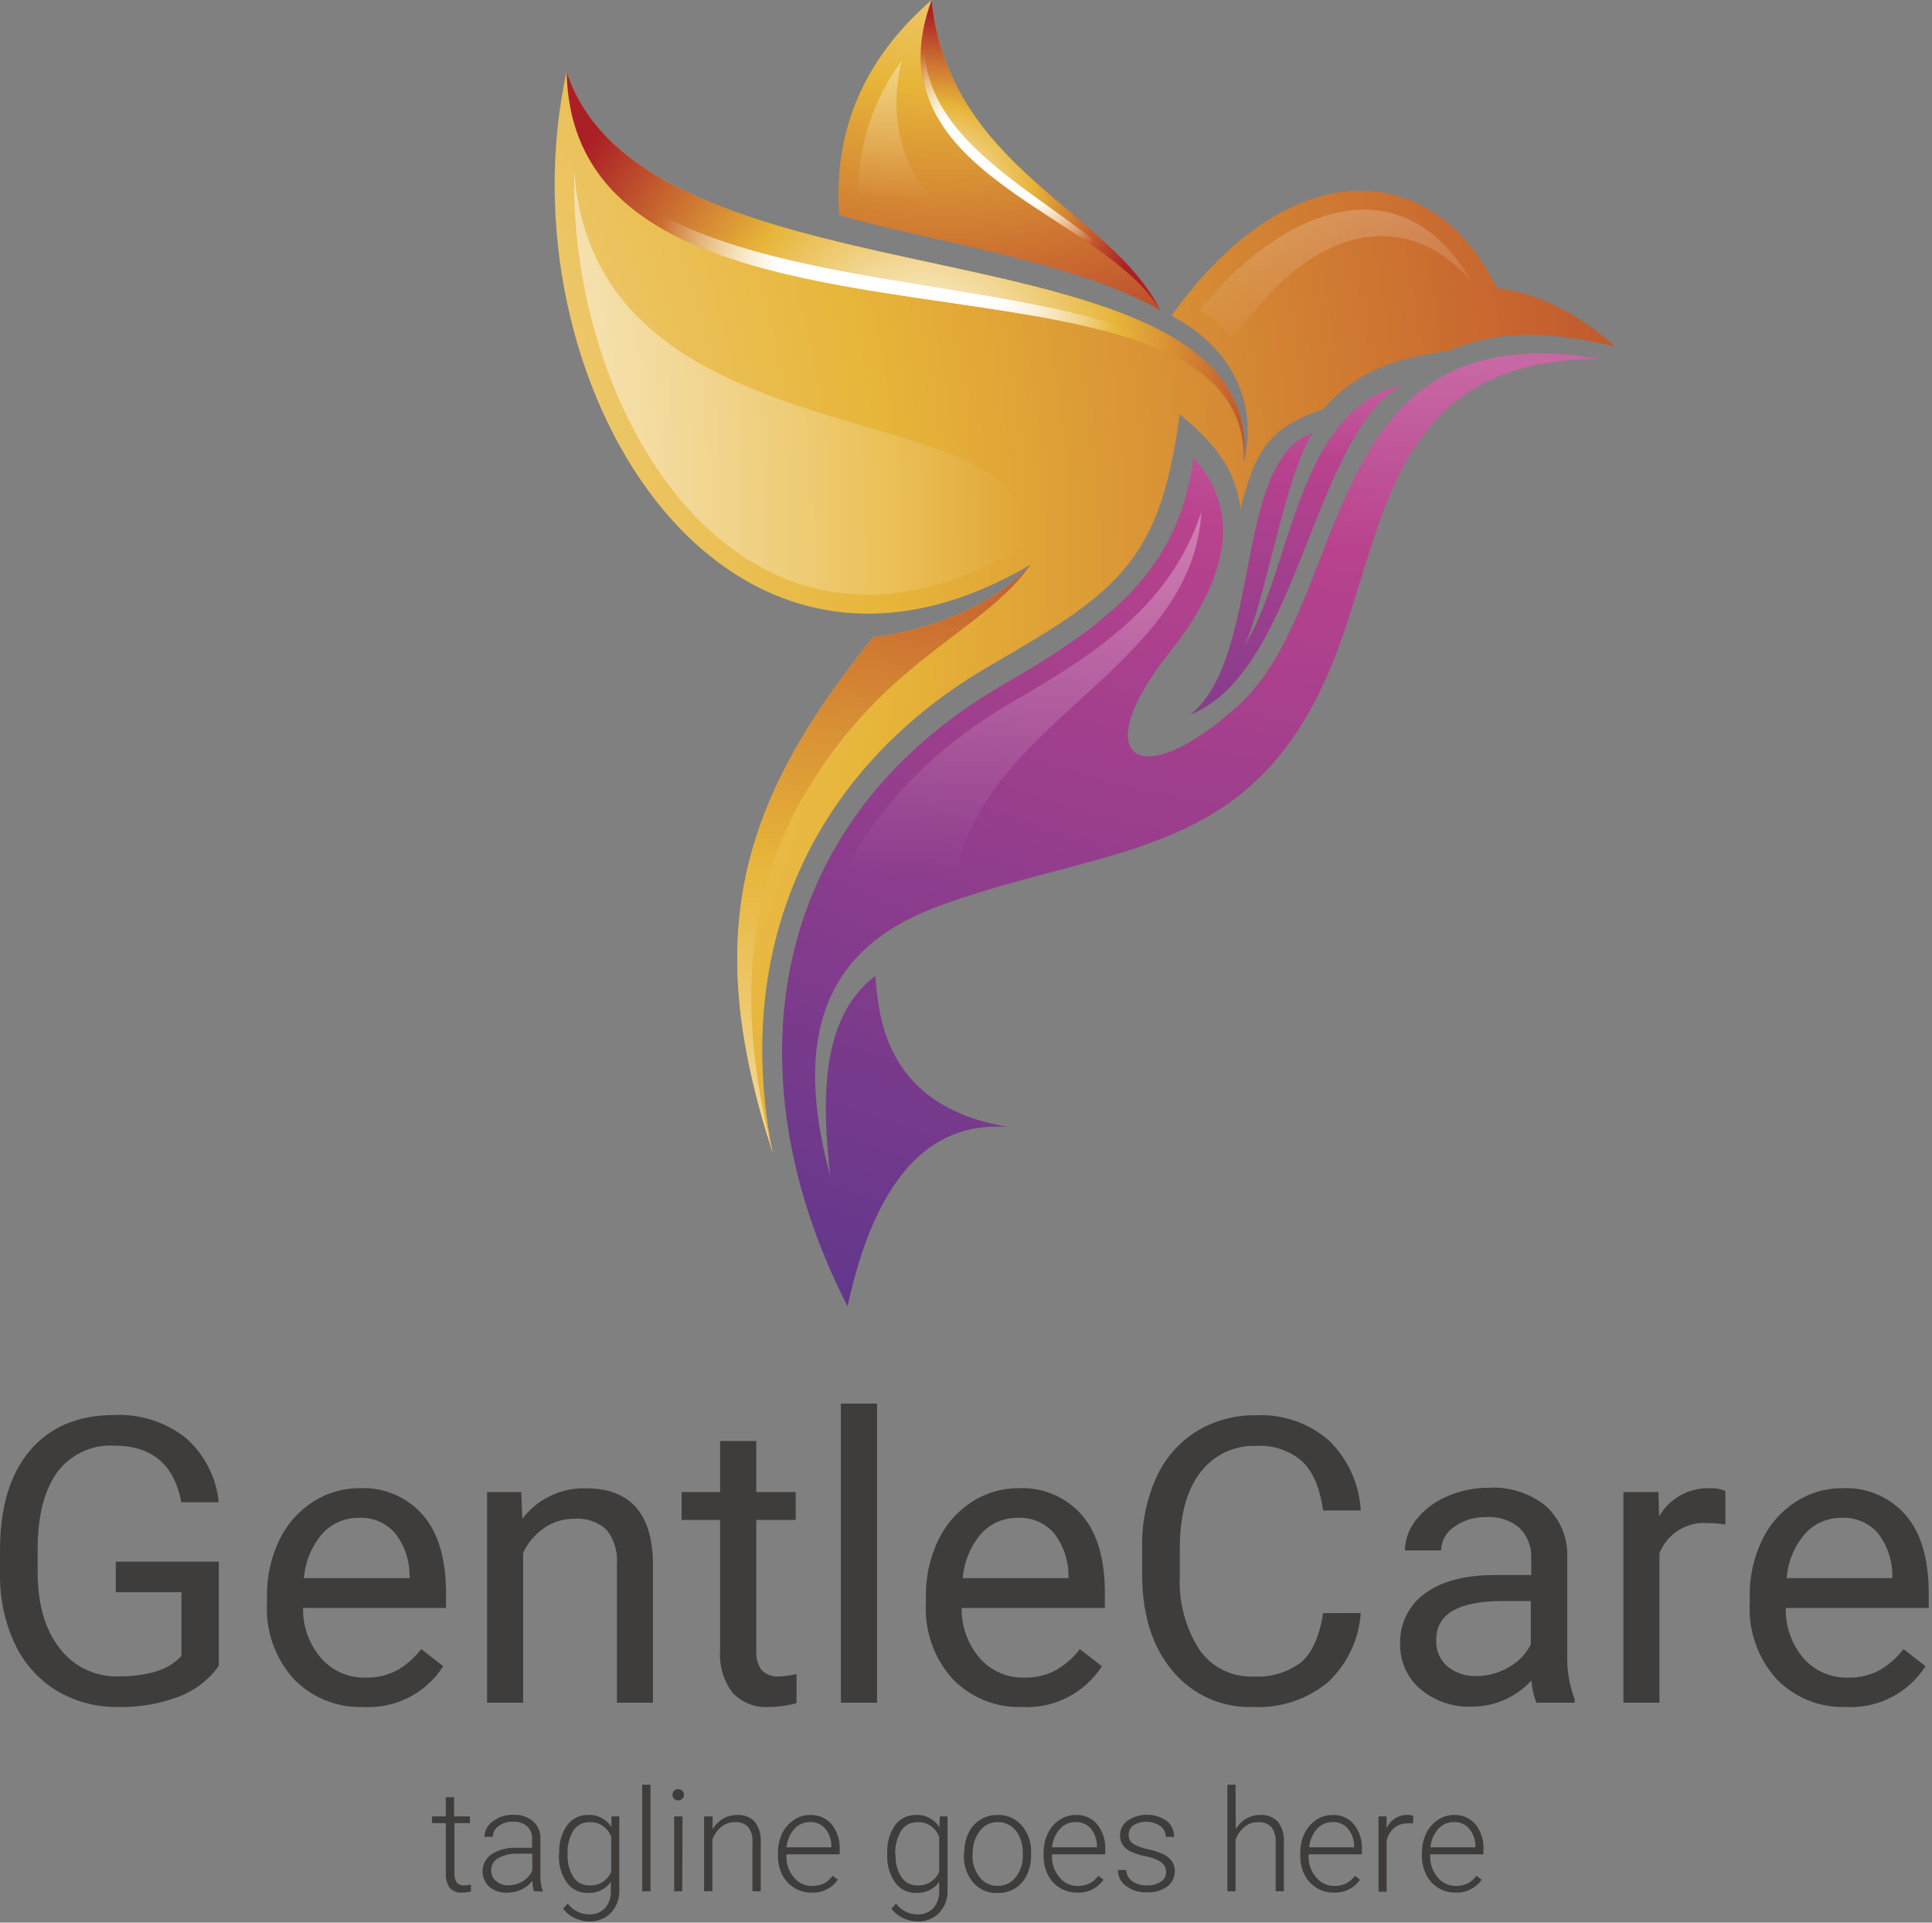 <svg xmlns="http://www.w3.org/2000/svg" xmlns:xlink="http://www.w3.org/1999/xlink" width="200px" height="199px" viewBox="0 0 200 199"><rect x="0" y="0" width="200" height="199" fill="#808080" stroke="none"/><title>logo1</title><desc>Created with Sketch.</desc><defs><radialGradient cx="51.629%" cy="-123.056%" fx="51.629%" fy="-123.056%" r="455.347%" gradientTransform="translate(0.516,-1.231),scale(1,0.644),translate(-0.516,1.231)" id="radialGradient-1"><stop stop-color="#FFFFFF" offset="0%"></stop><stop stop-color="#B9428D" offset="50%"></stop><stop stop-color="#58368C" offset="100%"></stop></radialGradient><radialGradient cx="79.564%" cy="-68.716%" fx="79.564%" fy="-68.716%" r="216.844%" gradientTransform="translate(0.796,-0.687),scale(1,0.859),translate(-0.796,0.687)" id="radialGradient-2"><stop stop-color="#FFFFFF" offset="0%"></stop><stop stop-color="#B9428D" offset="50%"></stop><stop stop-color="#58368C" offset="100%"></stop></radialGradient><linearGradient x1="49.989%" y1="-149.553%" x2="49.989%" y2="71.574%" id="linearGradient-3"><stop stop-color="#FFFFFF" offset="0%"></stop><stop stop-color="#FFFFFF" stop-opacity="0" offset="100%"></stop></linearGradient><radialGradient cx="33.114%" cy="-94.249%" fx="33.114%" fy="-94.249%" r="243.262%" gradientTransform="translate(0.331,-0.942),scale(0.964,1),translate(-0.331,0.942)" id="radialGradient-4"><stop stop-color="#FFFFFF" offset="0%"></stop><stop stop-color="#E7B539" offset="50%"></stop><stop stop-color="#AB2027" offset="100%"></stop></radialGradient><radialGradient cx="18.644%" cy="62.375%" fx="18.644%" fy="62.375%" r="75.537%" gradientTransform="translate(0.186,0.624),scale(1,0.772),translate(-0.186,-0.624)" id="radialGradient-5"><stop stop-color="#FFFFFF" offset="0%"></stop><stop stop-color="#E7B539" offset="50%"></stop><stop stop-color="#AB2027" offset="100%"></stop></radialGradient><radialGradient cx="49.995%" cy="50%" fx="49.995%" fy="50%" r="84.208%" gradientTransform="translate(0.5,0.5),scale(1,0.803),translate(-0.5,-0.5)" id="radialGradient-6"><stop stop-color="#FFFFFF" offset="0%"></stop><stop stop-color="#FFFFFF" offset="33%"></stop><stop stop-color="#FFFFFF" stop-opacity="0" offset="66%"></stop><stop stop-color="#FFFFFF" stop-opacity="0" offset="100%"></stop></radialGradient><linearGradient x1="50.072%" y1="-144.852%" x2="50.072%" y2="85.542%" id="linearGradient-7"><stop stop-color="#FFFFFF" offset="0%"></stop><stop stop-color="#FFFFFF" stop-opacity="0" offset="100%"></stop></linearGradient><radialGradient cx="-70.768%" cy="45.163%" fx="-70.768%" fy="45.163%" r="211.794%" gradientTransform="translate(-0.708,0.452),scale(1,0.981),translate(0.708,-0.452)" id="radialGradient-8"><stop stop-color="#FFFFFF" offset="0%"></stop><stop stop-color="#E7B539" offset="50%"></stop><stop stop-color="#AB2027" offset="100%"></stop></radialGradient><radialGradient cx="13.27%" cy="144.885%" fx="13.27%" fy="144.885%" r="378.137%" gradientTransform="translate(0.133,1.449),scale(1,0.499),translate(-0.133,-1.449)" id="radialGradient-9"><stop stop-color="#FFFFFF" offset="0%"></stop><stop stop-color="#E7B539" offset="50%"></stop><stop stop-color="#AB2027" offset="100%"></stop></radialGradient><radialGradient cx="50.438%" cy="74.547%" fx="50.438%" fy="74.547%" r="98.821%" gradientTransform="translate(0.504,0.745),scale(0.578,1),translate(-0.504,-0.745)" id="radialGradient-10"><stop stop-color="#FFFFFF" offset="0%"></stop><stop stop-color="#E7B539" offset="50%"></stop><stop stop-color="#AB2027" offset="100%"></stop></radialGradient><radialGradient cx="50%" cy="49.969%" fx="50%" fy="49.969%" r="124.562%" gradientTransform="translate(0.5,0.5),scale(0.438,1),translate(-0.5,-0.5)" id="radialGradient-11"><stop stop-color="#FFFFFF" offset="0%"></stop><stop stop-color="#FFFFFF" offset="33%"></stop><stop stop-color="#FFFFFF" stop-opacity="0" offset="66%"></stop><stop stop-color="#FFFFFF" stop-opacity="0" offset="100%"></stop></radialGradient><linearGradient x1="49.918%" y1="-283.887%" x2="49.918%" y2="109.018%" id="linearGradient-12"><stop stop-color="#FFFFFF" offset="0%"></stop><stop stop-color="#FFFFFF" stop-opacity="0" offset="100%"></stop></linearGradient><linearGradient x1="-97.293%" y1="49.993%" x2="93.401%" y2="49.993%" id="linearGradient-13"><stop stop-color="#FFFFFF" offset="0%"></stop><stop stop-color="#FFFFFF" stop-opacity="0" offset="100%"></stop></linearGradient></defs><g id="Page-1" stroke="none" stroke-width="1" fill="none" fill-rule="evenodd"><g id="Desktop-Full-HD" transform="translate(-479, -350)"><g id="logo1" transform="translate(479, 350)"><g id="Group" transform="translate(0, 0)"><path d="M47.005,186.02 L47.005,188.006 L48.65,188.006 L48.65,188.704 L47.042,188.704 L47.042,193.869 C47.016,194.207 47.096,194.545 47.271,194.835 C47.466,195.059 47.757,195.175 48.053,195.147 C48.287,195.141 48.521,195.117 48.751,195.074 L48.751,195.772 C48.454,195.865 48.143,195.905 47.832,195.892 C47.347,195.937 46.87,195.749 46.545,195.386 C46.252,194.94 46.113,194.411 46.15,193.879 L46.15,188.704 L44.725,188.704 L44.725,188.006 L46.15,188.006 L46.15,186.02 L47.005,186.02 Z" id="Path" fill="#3F3C3C" fill-rule="nonzero"></path><path d="M55.277,195.754 C55.177,195.4 55.121,195.036 55.112,194.669 C54.812,195.068 54.417,195.384 53.963,195.588 C53.498,195.798 52.993,195.904 52.483,195.901 C51.814,195.938 51.156,195.718 50.645,195.285 C50.161,194.837 49.909,194.193 49.959,193.536 C50.009,192.879 50.356,192.281 50.902,191.912 C51.687,191.43 52.602,191.203 53.521,191.259 L55.084,191.259 L55.084,190.34 C55.112,189.852 54.928,189.377 54.578,189.035 C54.159,188.69 53.622,188.519 53.08,188.557 C52.548,188.533 52.025,188.695 51.6,189.017 C51.236,189.266 51.016,189.678 51.012,190.119 L50.148,190.119 C50.164,189.479 50.485,188.884 51.012,188.52 C51.618,188.057 52.364,187.816 53.126,187.84 C53.863,187.8 54.59,188.032 55.167,188.493 C55.693,188.954 55.977,189.632 55.939,190.331 L55.939,194.007 C55.912,194.578 55.993,195.149 56.178,195.689 L56.178,195.781 L55.277,195.754 Z M52.584,195.138 C53.126,195.148 53.659,195.001 54.119,194.715 C54.553,194.459 54.897,194.073 55.102,193.612 L55.102,191.866 L53.577,191.866 C52.876,191.837 52.18,191.999 51.564,192.335 C51.115,192.589 50.84,193.068 50.847,193.585 C50.835,194 51.01,194.398 51.325,194.669 C51.67,194.979 52.12,195.146 52.584,195.138 Z" id="Shape" fill="#3F3C3C" fill-rule="nonzero"></path><path d="M57.896,191.801 C57.838,190.779 58.123,189.767 58.705,188.925 C59.213,188.229 60.032,187.83 60.893,187.858 C61.863,187.815 62.783,188.295 63.301,189.118 L63.301,188.006 L64.11,188.006 L64.11,195.597 C64.153,196.464 63.853,197.313 63.273,197.96 C62.682,198.575 61.856,198.91 61.003,198.879 C60.467,198.877 59.938,198.751 59.459,198.511 C58.994,198.298 58.594,197.965 58.301,197.546 L58.779,197.031 C59.286,197.72 60.084,198.134 60.939,198.153 C61.564,198.188 62.175,197.958 62.621,197.518 C63.042,197.033 63.262,196.405 63.237,195.763 L63.237,194.789 C62.685,195.554 61.78,195.984 60.838,195.928 C59.984,195.949 59.176,195.546 58.678,194.853 C58.093,194.005 57.805,192.987 57.86,191.958 L57.896,191.801 Z M58.76,191.958 C58.718,192.779 58.926,193.593 59.358,194.292 C59.732,194.85 60.369,195.174 61.04,195.147 C62.01,195.199 62.906,194.631 63.273,193.732 L63.273,190.129 C63.108,189.672 62.806,189.278 62.409,188.998 C62.009,188.726 61.533,188.588 61.049,188.603 C60.381,188.579 59.746,188.898 59.367,189.449 C58.914,190.204 58.702,191.079 58.76,191.958 Z" id="Shape" fill="#3F3C3C" fill-rule="nonzero"></path><polygon id="Path" fill="#3F3C3C" fill-rule="nonzero" points="67.336 195.754 66.481 195.754 66.481 184.724 67.336 184.724"></polygon><path d="M69.615,185.763 C69.614,185.613 69.67,185.468 69.771,185.358 C70.013,185.127 70.394,185.127 70.635,185.358 C70.744,185.465 70.804,185.611 70.801,185.763 C70.805,185.915 70.745,186.062 70.635,186.167 C70.47,186.346 70.213,186.404 69.987,186.315 C69.761,186.225 69.613,186.006 69.615,185.763 L69.615,185.763 Z M70.626,195.754 L69.79,195.754 L69.79,188.006 L70.654,188.006 L70.626,195.754 Z" id="Shape" fill="#3F3C3C" fill-rule="nonzero"></path><path d="M73.77,188.006 L73.77,189.329 C74.033,188.879 74.406,188.502 74.854,188.235 C75.294,187.985 75.791,187.855 76.297,187.858 C76.983,187.811 77.655,188.066 78.135,188.557 C78.582,189.164 78.8,189.91 78.751,190.662 L78.751,195.754 L77.896,195.754 L77.896,190.662 C77.94,190.108 77.783,189.557 77.455,189.108 C77.094,188.743 76.588,188.558 76.077,188.603 C75.561,188.597 75.06,188.773 74.661,189.099 C74.234,189.451 73.915,189.916 73.742,190.441 L73.742,195.754 L72.887,195.754 L72.887,188.006 L73.77,188.006 Z" id="Path" fill="#3F3C3C" fill-rule="nonzero"></path><path d="M84.009,195.892 C83.38,195.902 82.762,195.733 82.225,195.404 C81.692,195.082 81.261,194.613 80.985,194.053 C80.677,193.447 80.522,192.775 80.534,192.096 L80.534,191.792 C80.524,191.097 80.672,190.409 80.966,189.779 C81.236,189.21 81.656,188.724 82.18,188.373 C82.673,188.038 83.256,187.859 83.852,187.858 C84.708,187.822 85.533,188.177 86.095,188.824 C86.682,189.57 86.976,190.504 86.922,191.452 L86.922,191.93 L81.407,191.93 L81.407,192.096 C81.378,192.896 81.647,193.679 82.161,194.292 C82.62,194.875 83.322,195.214 84.064,195.211 C84.482,195.217 84.897,195.129 85.277,194.954 C85.641,194.762 85.956,194.488 86.196,194.154 L86.738,194.559 C86.121,195.447 85.088,195.951 84.009,195.892 Z M83.852,188.594 C83.233,188.581 82.639,188.839 82.225,189.301 C81.758,189.832 81.475,190.499 81.417,191.204 L86.067,191.204 L86.067,191.112 C86.074,190.445 85.85,189.796 85.433,189.274 C85.037,188.819 84.455,188.568 83.852,188.594 L83.852,188.594 Z" id="Shape" fill="#3F3C3C" fill-rule="nonzero"></path><path d="M91.849,191.801 C91.793,190.781 92.074,189.77 92.648,188.925 C93.157,188.23 93.975,187.831 94.836,187.858 C95.806,187.815 96.726,188.295 97.244,189.118 L97.29,188.006 L98.089,188.006 L98.089,195.597 C98.137,196.465 97.836,197.315 97.253,197.96 C96.662,198.576 95.836,198.911 94.983,198.879 C94.447,198.877 93.918,198.751 93.439,198.511 C92.977,198.293 92.578,197.961 92.281,197.546 L92.759,197.031 C93.268,197.722 94.07,198.137 94.928,198.153 C95.55,198.188 96.158,197.958 96.6,197.518 C97.025,197.034 97.248,196.406 97.225,195.763 L97.225,194.789 C96.674,195.554 95.769,195.984 94.827,195.928 C93.973,195.95 93.164,195.548 92.667,194.853 C92.077,194.007 91.789,192.987 91.849,191.958 L91.849,191.801 Z M92.713,191.958 C92.67,192.779 92.878,193.593 93.31,194.292 C93.681,194.849 94.314,195.173 94.983,195.147 C95.955,195.201 96.855,194.633 97.225,193.732 L97.225,190.129 C97.057,189.674 96.756,189.28 96.362,188.998 C95.961,188.727 95.485,188.589 95.001,188.603 C94.33,188.578 93.692,188.896 93.31,189.449 C92.852,190.202 92.631,191.077 92.676,191.958 L92.713,191.958 Z" id="Shape" fill="#3F3C3C" fill-rule="nonzero"></path><path d="M99.817,191.765 C99.807,191.07 99.955,190.381 100.249,189.752 C100.786,188.575 101.971,187.83 103.264,187.858 C104.222,187.821 105.144,188.22 105.773,188.943 C106.456,189.759 106.801,190.804 106.738,191.866 L106.738,192.04 C106.748,192.742 106.597,193.437 106.297,194.072 C106.037,194.641 105.615,195.12 105.084,195.45 C104.532,195.789 103.893,195.958 103.246,195.938 C102.292,195.971 101.373,195.572 100.746,194.853 C100.073,194.05 99.728,193.022 99.781,191.976 L99.817,191.765 Z M100.672,191.994 C100.642,192.818 100.898,193.627 101.398,194.283 C101.844,194.872 102.544,195.214 103.282,195.202 C104.021,195.211 104.719,194.87 105.167,194.283 C105.669,193.604 105.922,192.774 105.884,191.93 L105.884,191.765 C105.891,191.205 105.779,190.65 105.553,190.138 C105.362,189.678 105.043,189.282 104.634,188.998 C104.23,188.725 103.751,188.583 103.264,188.594 C102.541,188.592 101.859,188.933 101.426,189.513 C100.921,190.19 100.664,191.021 100.7,191.866 L100.672,191.994 Z" id="Shape" fill="#3F3C3C" fill-rule="nonzero"></path><path d="M111.509,195.892 C110.877,195.903 110.255,195.734 109.716,195.404 C109.182,195.082 108.752,194.613 108.475,194.053 C108.175,193.445 108.024,192.774 108.034,192.096 L108.034,191.792 C108.021,191.097 108.169,190.408 108.466,189.779 C108.73,189.208 109.147,188.722 109.67,188.373 C110.164,188.038 110.747,187.859 111.343,187.858 C112.2,187.814 113.029,188.17 113.586,188.824 C114.172,189.57 114.467,190.504 114.413,191.452 L114.413,191.93 L108.898,191.93 L108.898,192.096 C108.872,192.897 109.144,193.679 109.661,194.292 C110.114,194.877 110.815,195.217 111.555,195.211 C111.976,195.216 112.393,195.128 112.777,194.954 C113.142,194.763 113.456,194.489 113.696,194.154 L114.238,194.559 C113.621,195.447 112.588,195.951 111.509,195.892 L111.509,195.892 Z M111.343,188.594 C110.724,188.581 110.129,188.839 109.716,189.301 C109.249,189.832 108.966,190.499 108.907,191.204 L113.558,191.204 L113.558,191.112 C113.564,190.445 113.34,189.796 112.924,189.274 C112.528,188.819 111.946,188.568 111.343,188.594 L111.343,188.594 Z" id="Shape" fill="#3F3C3C" fill-rule="nonzero"></path><path d="M120.718,193.778 C120.73,193.375 120.54,192.992 120.213,192.757 C119.747,192.448 119.22,192.242 118.669,192.151 C118.118,192.048 117.581,191.881 117.069,191.654 C116.731,191.5 116.439,191.259 116.224,190.956 C116.033,190.664 115.937,190.321 115.948,189.972 C115.94,189.373 116.224,188.807 116.711,188.456 C117.932,187.628 119.534,187.628 120.755,188.456 C121.267,188.857 121.557,189.478 121.536,190.129 L120.681,190.129 C120.686,189.682 120.473,189.26 120.112,188.998 C119.284,188.445 118.213,188.413 117.354,188.915 C117.029,189.137 116.836,189.506 116.839,189.899 C116.821,190.258 116.983,190.603 117.271,190.818 C117.748,191.107 118.275,191.304 118.825,191.397 C119.41,191.517 119.978,191.708 120.516,191.967 C120.849,192.13 121.134,192.377 121.343,192.684 C121.855,193.553 121.634,194.668 120.828,195.276 C120.222,195.693 119.496,195.899 118.76,195.864 C117.975,195.903 117.2,195.672 116.564,195.211 C116.034,194.828 115.722,194.211 115.727,193.557 L116.582,193.557 C116.601,194.023 116.836,194.454 117.216,194.724 C117.674,195.024 118.214,195.172 118.76,195.147 C119.271,195.168 119.775,195.03 120.203,194.752 C120.523,194.53 120.715,194.167 120.718,193.778 Z" id="Path" fill="#3F3C3C" fill-rule="nonzero"></path><path d="M127.924,189.311 C128.191,188.868 128.563,188.498 129.009,188.235 C129.448,187.985 129.946,187.855 130.452,187.858 C131.137,187.809 131.81,188.065 132.29,188.557 C132.74,189.163 132.958,189.909 132.906,190.662 L132.906,195.754 L132.06,195.754 L132.06,190.662 C132.095,190.109 131.939,189.561 131.619,189.108 C131.252,188.745 130.745,188.56 130.231,188.603 C129.718,188.596 129.22,188.772 128.825,189.099 C128.395,189.448 128.076,189.915 127.906,190.441 L127.906,195.754 L127.06,195.754 L127.06,184.724 L127.906,184.724 L127.924,189.311 Z" id="Path" fill="#3F3C3C" fill-rule="nonzero"></path><path d="M138.126,195.892 C137.479,195.912 136.84,195.743 136.288,195.404 C135.758,195.077 135.329,194.609 135.047,194.053 C134.746,193.445 134.595,192.774 134.606,192.096 L134.606,191.792 C134.596,191.097 134.744,190.409 135.038,189.779 C135.305,189.21 135.721,188.724 136.242,188.373 C136.739,188.038 137.325,187.859 137.924,187.858 C138.778,187.817 139.603,188.173 140.157,188.824 C140.744,189.57 141.038,190.504 140.985,191.452 L140.985,191.93 L135.47,191.93 L135.47,192.096 C135.441,192.896 135.709,193.679 136.224,194.292 C136.682,194.875 137.384,195.214 138.126,195.211 C138.545,195.217 138.959,195.129 139.339,194.954 C139.703,194.762 140.018,194.488 140.259,194.154 L140.792,194.559 C140.188,195.428 139.184,195.93 138.126,195.892 Z M137.97,188.594 C137.348,188.581 136.751,188.839 136.334,189.301 C135.866,189.831 135.585,190.499 135.534,191.204 L140.176,191.204 L140.176,191.112 C140.195,190.443 139.969,189.789 139.542,189.274 C139.15,188.818 138.571,188.567 137.97,188.594 Z" id="Shape" fill="#3F3C3C" fill-rule="nonzero"></path><path d="M146.279,188.732 C146.086,188.712 145.892,188.712 145.7,188.732 C145.212,188.717 144.734,188.873 144.349,189.173 C143.952,189.514 143.673,189.97 143.549,190.478 L143.549,195.8 L142.703,195.8 L142.703,188.006 L143.54,188.006 L143.54,189.237 C143.915,188.37 144.784,187.823 145.727,187.858 C145.922,187.849 146.116,187.88 146.297,187.95 L146.279,188.732 Z" id="Path" fill="#3F3C3C" fill-rule="nonzero"></path><path d="M150.672,195.892 C149.395,195.91 148.22,195.196 147.648,194.053 C147.34,193.447 147.186,192.775 147.198,192.096 L147.198,191.792 C147.188,191.097 147.336,190.409 147.63,189.779 C147.897,189.211 148.313,188.725 148.834,188.373 C149.327,188.037 149.91,187.858 150.507,187.858 C151.361,187.817 152.186,188.173 152.74,188.824 C153.327,189.57 153.621,190.504 153.567,191.452 L153.567,191.93 L148.053,191.93 L148.053,192.096 C148.023,192.896 148.292,193.679 148.806,194.292 C149.265,194.875 149.967,195.214 150.709,195.211 C151.128,195.217 151.542,195.129 151.922,194.954 C152.286,194.762 152.601,194.488 152.841,194.154 L153.384,194.559 C152.769,195.439 151.745,195.943 150.672,195.892 Z M150.516,188.594 C149.896,188.581 149.302,188.839 148.889,189.301 C148.419,189.83 148.135,190.498 148.08,191.204 L152.731,191.204 L152.731,191.112 C152.738,190.443 152.511,189.792 152.088,189.274 C151.689,188.806 151.093,188.554 150.479,188.594 L150.516,188.594 Z" id="Shape" fill="#3F3C3C" fill-rule="nonzero"></path><path d="M22.648,172.426 C21.606,173.884 20.153,174.997 18.475,175.625 C16.487,176.368 14.375,176.727 12.253,176.682 C10.012,176.724 7.804,176.141 5.874,175 C3.999,173.857 2.501,172.189 1.564,170.202 C0.505,167.949 -0.029,165.485 0.001,162.996 L0.001,160.441 C0.001,156.011 1.034,152.577 3.099,150.138 C5.167,147.711 8.062,146.461 11.812,146.461 C14.481,146.331 17.108,147.166 19.211,148.814 C21.161,150.523 22.389,152.908 22.648,155.487 L18.77,155.487 C18.04,151.584 15.727,149.632 11.83,149.632 C9.521,149.496 7.299,150.533 5.92,152.39 C4.588,154.228 3.907,156.857 3.898,160.312 L3.898,162.721 C3.898,166.017 4.652,168.64 6.159,170.588 C7.6,172.499 9.88,173.589 12.271,173.511 C13.56,173.531 14.844,173.367 16.086,173.024 C17.121,172.74 18.056,172.173 18.788,171.388 L18.788,164.807 L11.987,164.807 L11.987,161.636 L22.648,161.636 L22.648,172.426 Z" id="Path" fill="#3F3C3C" fill-rule="nonzero"></path><path d="M37.621,176.682 C34.907,176.785 32.279,175.725 30.396,173.768 C28.48,171.635 27.489,168.829 27.639,165.965 L27.639,165.285 C27.603,163.279 28.028,161.292 28.88,159.476 C29.644,157.85 30.844,156.466 32.345,155.478 C33.781,154.535 35.462,154.033 37.18,154.035 C39.704,153.899 42.15,154.937 43.806,156.847 C45.381,158.686 46.169,161.363 46.169,164.881 L46.169,166.434 L31.371,166.434 C31.336,168.344 32.007,170.199 33.255,171.645 C34.416,172.957 36.099,173.688 37.85,173.64 C39.018,173.674 40.173,173.395 41.196,172.831 C42.129,172.278 42.946,171.551 43.604,170.689 L45.884,172.463 C44.093,175.258 40.935,176.871 37.621,176.682 L37.621,176.682 Z M37.152,157.105 C35.711,157.078 34.329,157.679 33.365,158.75 C32.255,160.038 31.588,161.649 31.463,163.346 L42.4,163.346 L42.4,163.061 C42.403,161.459 41.861,159.903 40.865,158.649 C39.914,157.592 38.535,157.024 37.115,157.105 L37.152,157.105 Z" id="Shape" fill="#3F3C3C" fill-rule="nonzero"></path><path d="M53.953,154.439 L54.073,157.197 C55.623,155.157 58.056,153.985 60.617,154.044 C65.231,154.044 67.556,156.648 67.593,161.857 L67.593,176.241 L63.862,176.241 L63.862,161.829 C63.956,160.571 63.572,159.324 62.786,158.336 C61.893,157.515 60.696,157.105 59.487,157.206 C58.347,157.181 57.229,157.523 56.297,158.18 C55.374,158.824 54.635,159.699 54.156,160.717 L54.156,176.241 L50.424,176.241 L50.424,154.439 L53.953,154.439 Z" id="Path" fill="#3F3C3C" fill-rule="nonzero"></path><path d="M78.292,149.154 L78.292,154.439 L82.373,154.439 L82.373,157.325 L78.292,157.325 L78.292,170.892 C78.24,171.591 78.435,172.287 78.843,172.858 C79.325,173.345 80,173.588 80.681,173.52 C81.28,173.497 81.874,173.414 82.455,173.272 L82.455,176.287 C81.521,176.545 80.557,176.678 79.588,176.682 C78.164,176.782 76.774,176.227 75.81,175.175 C74.892,173.936 74.443,172.412 74.542,170.873 L74.542,157.325 L70.562,157.325 L70.562,154.439 L74.542,154.439 L74.542,149.154 L78.292,149.154 Z" id="Path" fill="#3F3C3C" fill-rule="nonzero"></path><polygon id="Path" fill="#3F3C3C" fill-rule="nonzero" points="90.792 176.241 87.051 176.241 87.051 145.276 90.792 145.276"></polygon><path d="M105.828,176.682 C103.115,176.785 100.487,175.725 98.604,173.768 C96.689,171.635 95.697,168.829 95.847,165.965 L95.847,165.285 C95.814,163.279 96.242,161.291 97.097,159.476 C97.858,157.848 99.058,156.463 100.562,155.478 C101.998,154.535 103.679,154.033 105.396,154.035 C107.921,153.899 110.367,154.937 112.023,156.847 C113.592,158.686 114.376,161.363 114.376,164.881 L114.376,166.434 L99.551,166.434 C99.516,168.344 100.187,170.199 101.435,171.645 C102.596,172.957 104.279,173.688 106.031,173.64 C107.198,173.674 108.353,173.395 109.376,172.831 C110.309,172.278 111.126,171.551 111.784,170.689 L114.064,172.463 C112.278,175.249 109.133,176.861 105.828,176.682 L105.828,176.682 Z M105.36,157.105 C103.916,157.079 102.532,157.679 101.564,158.75 C100.46,160.042 99.797,161.651 99.67,163.346 L110.608,163.346 L110.608,163.061 C110.606,161.459 110.065,159.906 109.073,158.649 C108.13,157.602 106.767,157.035 105.36,157.105 L105.36,157.105 Z" id="Shape" fill="#3F3C3C" fill-rule="nonzero"></path><path d="M140.865,166.958 C140.68,169.707 139.45,172.282 137.428,174.154 C135.26,175.919 132.517,176.819 129.725,176.682 C126.515,176.802 123.431,175.423 121.38,172.95 C119.284,170.456 118.237,167.126 118.237,162.96 L118.237,160.138 C118.183,157.657 118.682,155.196 119.698,152.932 C120.583,150.965 122.028,149.303 123.852,148.153 C125.723,147.019 127.878,146.442 130.066,146.489 C132.812,146.357 135.503,147.292 137.575,149.099 C139.54,151.016 140.714,153.601 140.865,156.342 L136.968,156.342 C136.637,153.989 135.902,152.289 134.781,151.241 C133.475,150.119 131.783,149.552 130.066,149.66 C127.79,149.565 125.614,150.596 124.248,152.417 C122.841,154.256 122.134,156.857 122.134,160.23 L122.134,163.079 C121.996,165.764 122.693,168.425 124.128,170.699 C125.382,172.543 127.497,173.612 129.725,173.529 C131.499,173.645 133.256,173.123 134.68,172.059 C135.831,171.085 136.594,169.387 136.968,166.967 L140.865,166.958 Z" id="Path" fill="#3F3C3C" fill-rule="nonzero"></path><path d="M159.055,176.241 C158.759,175.508 158.582,174.732 158.531,173.943 C156.933,175.684 154.671,176.666 152.308,176.645 C150.376,176.717 148.486,176.061 147.014,174.807 C145.676,173.659 144.918,171.975 144.946,170.211 C144.855,168.118 145.831,166.122 147.538,164.908 C149.266,163.646 151.699,163.018 154.836,163.024 L158.512,163.024 L158.512,161.305 C158.571,160.15 158.148,159.022 157.345,158.189 C156.395,157.356 155.15,156.938 153.889,157.031 C152.694,156.988 151.518,157.34 150.544,158.033 C149.714,158.573 149.205,159.488 149.183,160.478 L145.433,160.478 C145.457,159.325 145.865,158.212 146.591,157.316 C147.422,156.26 148.506,155.431 149.744,154.908 C151.118,154.296 152.606,153.983 154.11,153.989 C156.249,153.864 158.359,154.539 160.029,155.882 C161.484,157.211 162.292,159.105 162.244,161.075 L162.244,171.131 C162.18,172.759 162.442,174.384 163.016,175.91 L163.016,176.241 L159.055,176.241 Z M152.86,173.483 C154.031,173.48 155.18,173.163 156.187,172.564 C157.169,172.027 157.964,171.203 158.466,170.202 L158.466,165.717 L155.544,165.717 C150.966,165.717 148.678,167.056 148.678,169.733 C148.619,170.784 149.05,171.802 149.845,172.491 C150.696,173.177 151.768,173.53 152.86,173.483 L152.86,173.483 Z" id="Shape" fill="#3F3C3C" fill-rule="nonzero"></path><path d="M178.613,157.794 C178.006,157.696 177.391,157.647 176.775,157.647 C174.602,157.475 172.573,158.749 171.784,160.781 L171.784,176.241 L168.053,176.241 L168.053,154.439 L171.683,154.439 L171.748,156.967 C172.813,155.105 174.815,153.979 176.959,154.035 C177.525,154.008 178.089,154.105 178.613,154.32 L178.613,157.794 Z" id="Path" fill="#3F3C3C" fill-rule="nonzero"></path><path d="M191.113,176.682 C188.4,176.785 185.772,175.725 183.889,173.768 C181.973,171.635 180.981,168.829 181.132,165.965 L181.132,165.285 C181.096,163.279 181.52,161.292 182.373,159.476 C183.137,157.85 184.336,156.466 185.838,155.478 C187.274,154.536 188.954,154.034 190.672,154.035 C193.197,153.899 195.643,154.937 197.299,156.847 C198.868,158.686 199.655,161.363 199.661,164.881 L199.661,166.434 L184.863,166.434 C184.816,168.338 185.47,170.193 186.702,171.645 C187.863,172.957 189.546,173.688 191.297,173.64 C192.465,173.674 193.62,173.395 194.643,172.831 C195.575,172.278 196.393,171.551 197.051,170.689 L199.33,172.463 C197.548,175.244 194.411,176.854 191.113,176.682 L191.113,176.682 Z M190.645,157.105 C189.204,157.078 187.822,157.679 186.858,158.75 C185.747,160.038 185.08,161.649 184.955,163.346 L195.893,163.346 L195.893,163.061 C195.894,161.46 195.357,159.906 194.367,158.649 C193.417,157.602 192.048,157.035 190.635,157.105 L190.645,157.105 Z" id="Shape" fill="#3F3C3C" fill-rule="nonzero"></path><path d="M128.834,66.811 C131.031,62.086 133.08,48.943 135.902,44.816 C127.63,47.574 130.663,68.07 123.227,73.961 C134.45,69.577 135.902,44.816 145.231,39.798 C134.211,42.298 133.724,59.062 128.834,66.811 Z" id="Path" fill="url(#radialGradient-1)"></path><path d="M128.154,73.051 C117.731,82.445 112.446,78.346 121.067,67.537 C127.29,59.752 128.475,52.73 123.549,47.371 C122.088,58.539 115.562,64.127 104.036,70.754 C78.788,85.257 75.727,111.783 87.74,135.211 C90.498,122.472 95.93,115.91 104.468,116.664 C91.362,114.531 90.975,104.871 90.608,100.993 C85.755,104.807 84.762,111.443 85.948,121.691 C81.187,104.32 87.906,97.16 97.271,93.75 C114.9,87.316 129.689,89.108 137.961,68.575 C143.475,54.982 143.475,37.096 165.691,37.16 C136.205,32.04 140.176,62.215 128.154,73.051 Z" id="Path" fill="url(#radialGradient-2)"></path><path d="M105.038,72.518 C92.51,79.715 84.303,90.836 83.108,105.34 C83.972,98.833 91.178,92.656 98.953,90.864 C101.49,74.743 123.494,69.301 124.367,52.96 C121.343,62.27 114.027,67.353 105.038,72.518 Z" id="Path" fill="url(#linearGradient-3)"></path><path d="M96.444,-2.13162821e-14 C89.358,6.149 86.26,13.603 86.867,22.252 C95.902,25.009 110.893,26.847 120.102,32.123 C115.038,21.829 98.172,17.353 96.444,-2.13162821e-14 Z" id="Path" fill="url(#radialGradient-4)"></path><path d="M96.444,-7.10542736e-15 C89.799,17.932 114.119,21.949 120.102,32.123 C115.038,21.829 98.172,17.353 96.444,-7.10542736e-15 Z" id="Path" fill="url(#radialGradient-5)"></path><path d="M96.058,1.259 C91.555,16.259 109.487,21.131 117.621,29.017 C110.498,20.386 92.887,15.303 96.058,1.259 Z" id="Path" fill="url(#radialGradient-6)"></path><path d="M93.347,6.287 C90.25,10.449 88.662,15.541 88.843,20.726 C92.051,21.645 95.35,22.335 98.604,23.07 C94.22,18.934 91.591,13.603 93.347,6.287 Z" id="Path" fill="url(#linearGradient-7)"></path><path d="M121.26,32.684 C127.363,35.855 130.323,41.517 128.751,47.969 C131.306,21.71 67.023,33.171 58.65,7.417 C51.794,38.998 74.349,77.518 106.702,58.428 C103.08,62.656 96.021,65.285 90.387,65.965 C76.417,83.208 72.648,96.857 79.992,119.329 C75.782,98.189 83.944,79.531 102.759,68.732 C115.966,61.14 120.148,57.858 122.115,42.868 C125.286,45.524 127.85,48.125 128.411,52.647 C129.919,46.93 131.086,44.311 137.005,42.335 C140.755,37.932 145.709,36.884 149.817,36.36 C154.744,34.32 159.698,34.044 167.216,35.882 C163.494,32.583 159.441,30.368 154.937,29.816 C148.604,16.682 133.862,15.129 121.26,32.684 Z" id="Path" fill="url(#radialGradient-8)"></path><path d="M90.396,65.947 C76.426,83.189 72.657,96.838 80.001,119.311 C75.847,103.199 77.961,91.939 82.584,83.465 C90.856,68.364 101.885,65.515 106.711,58.392 C103.089,62.656 96.031,65.285 90.396,65.947 Z" id="Path" fill="url(#radialGradient-9)"></path><path d="M58.659,7.417 C59.284,41.498 129.707,22.004 128.76,47.969 C131.316,21.71 67.032,33.171 58.659,7.417 Z" id="Path" fill="url(#radialGradient-10)"></path><path d="M58.999,10.928 C63.641,36.452 114.146,26.553 126.187,40.34 C116.371,25.377 64.597,34.237 58.999,10.928 Z" id="Path" fill="url(#radialGradient-11)"></path><path d="M124.22,32.105 C125.508,32.963 126.677,33.99 127.694,35.156 C135.314,23.621 145.295,21.02 152.391,29.2 C144.578,15.827 131.711,22.583 124.22,32.105 Z" id="Path" fill="url(#linearGradient-12)"></path><path d="M59.45,17.812 C58.852,43.438 77.29,73.456 105.691,56.7 C109.863,39.936 61.83,49.311 59.45,17.812 Z" id="Path" fill="url(#linearGradient-13)"></path></g></g></g></g></svg>